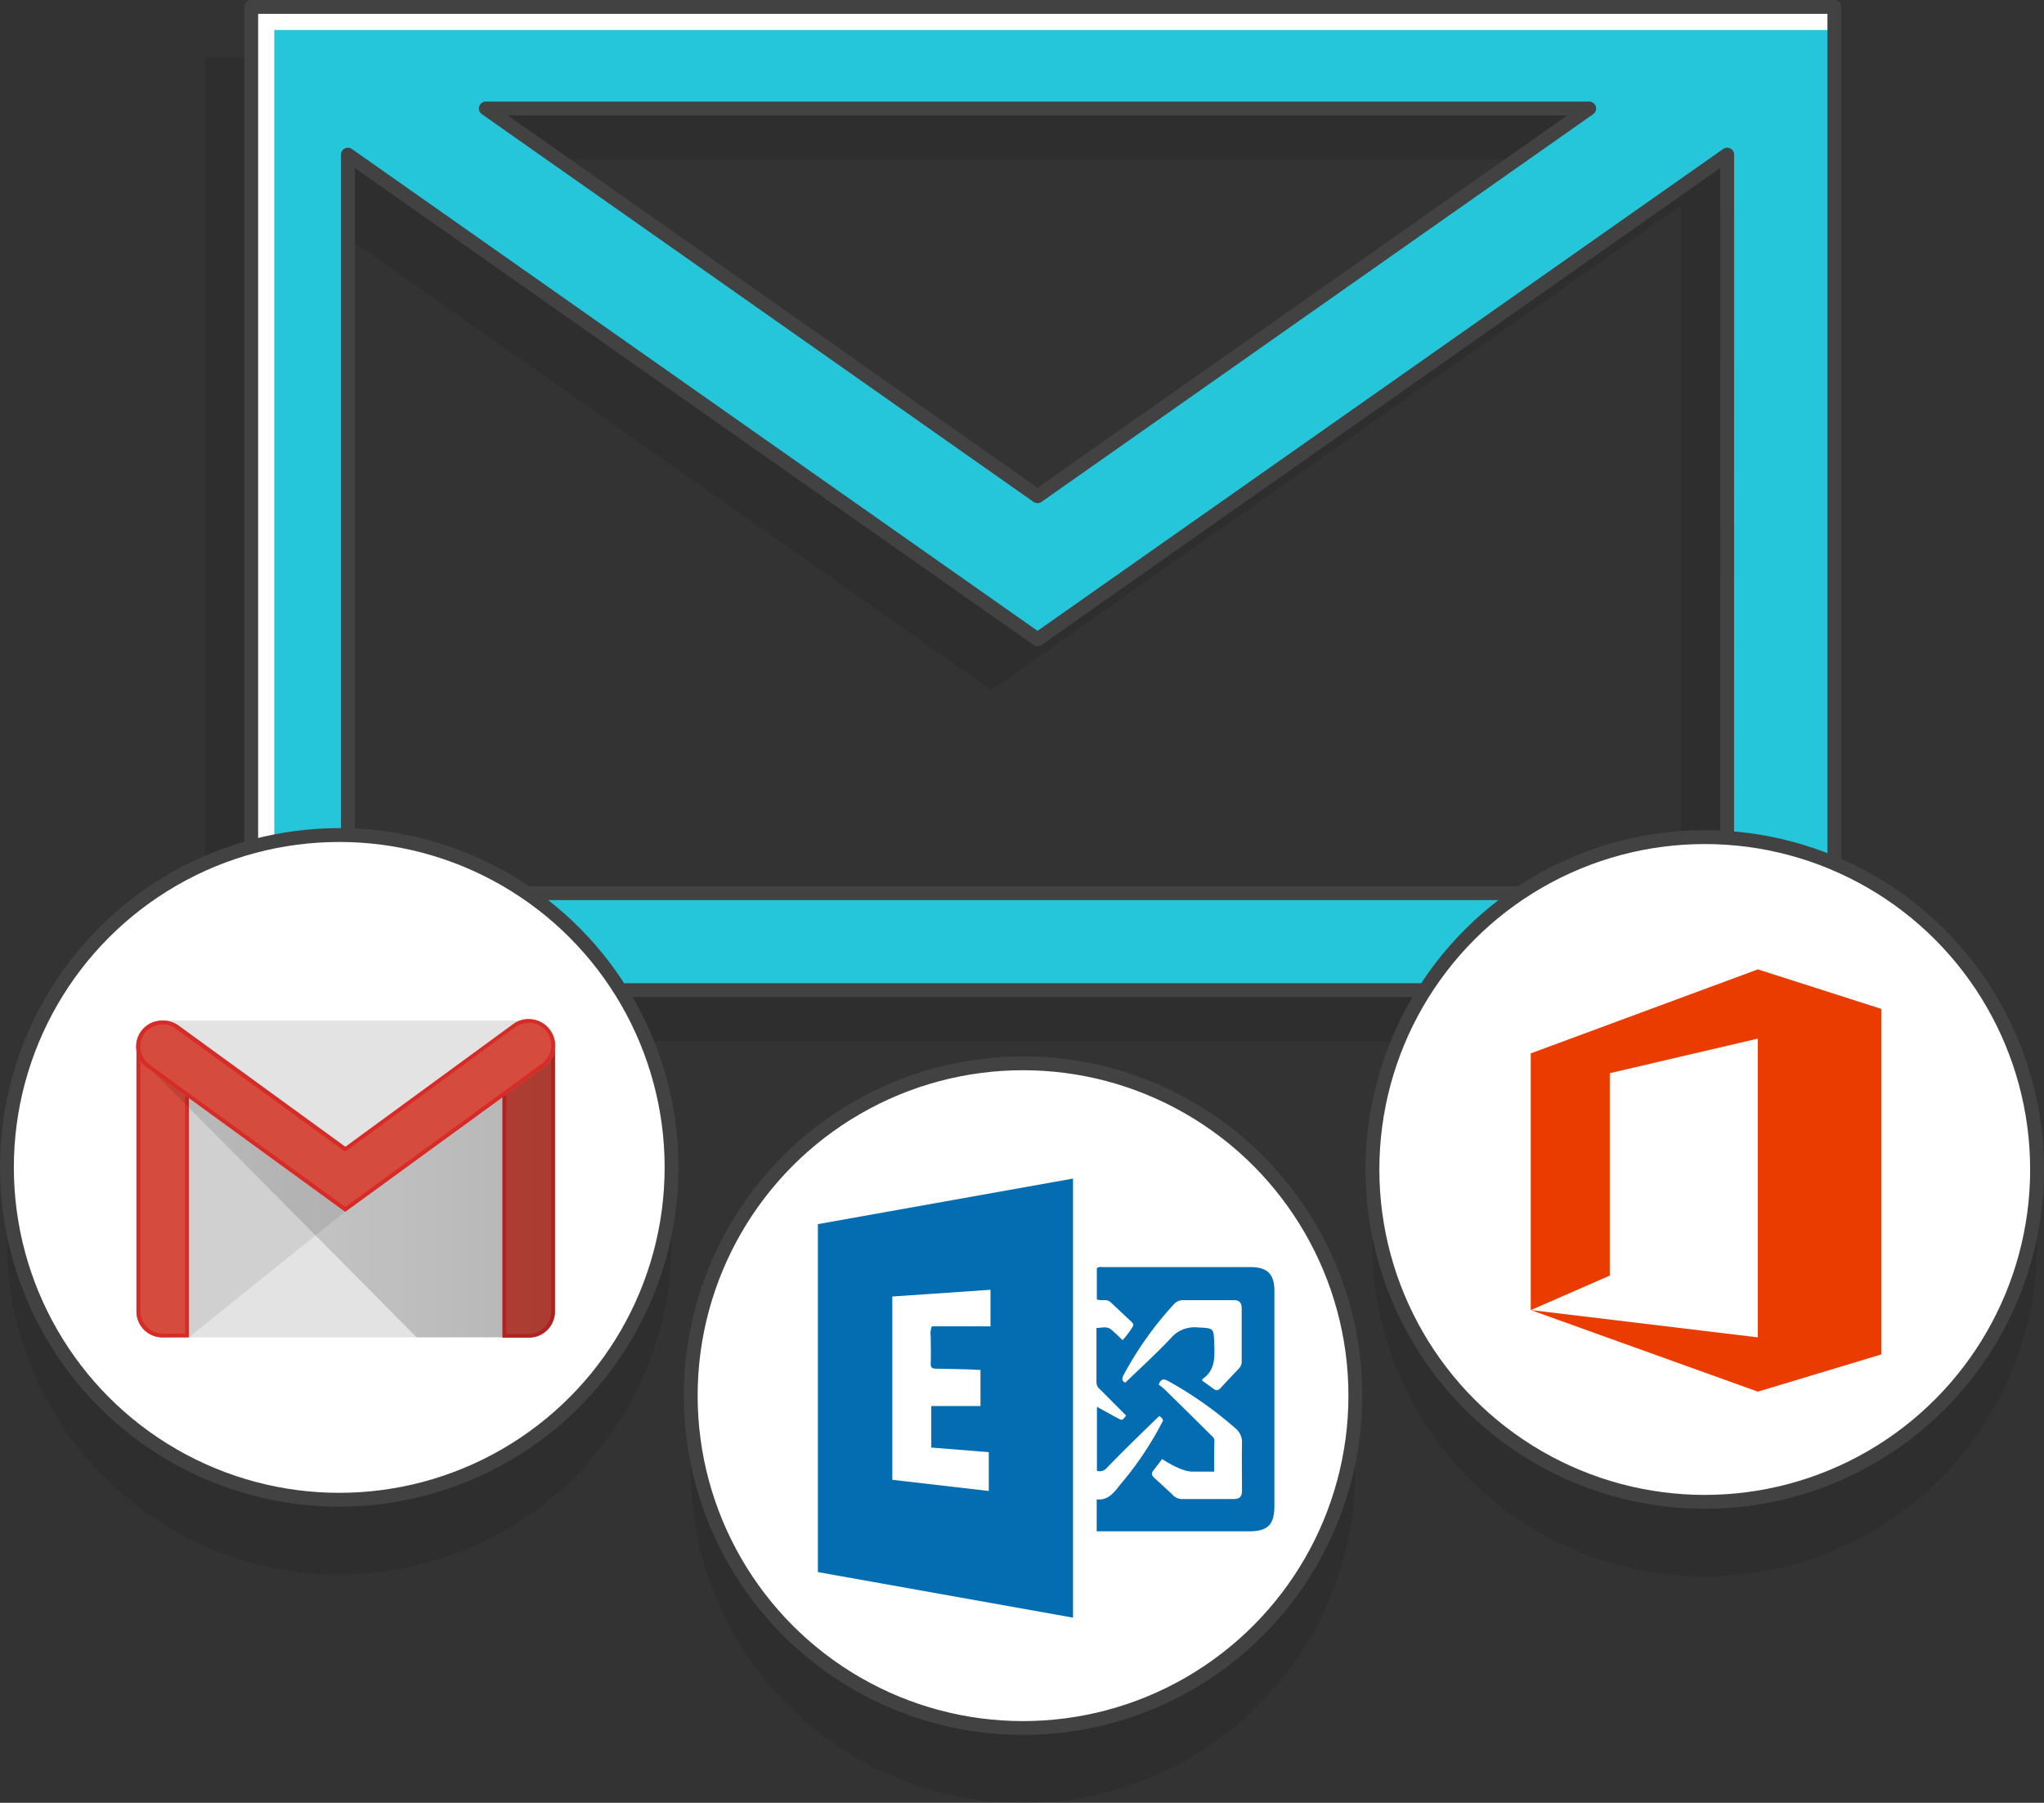 <svg xmlns="http://www.w3.org/2000/svg" xmlns:xlink="http://www.w3.org/1999/xlink" viewBox="0 0 442.85 390.55">
  <rect x="0" y="0" width="442.85" height="390.55" fill="#333333" stroke="none"/>
  <defs>
    <style>
      .cls-1 {
        opacity: 0.1;
      }

      .cls-2, .cls-5 {
        fill: #fff;
      }

      .cls-3 {
        fill: #26c6da;
      }

      .cls-4 {
        fill: none;
        stroke-linecap: round;
        stroke-linejoin: round;
      }

      .cls-4, .cls-5 {
        stroke: #424242;
        stroke-width: 3px;
      }

      .cls-5 {
        stroke-miterlimit: 10;
      }

      .cls-6 {
        fill: #e3e3e3;
      }

      .cls-7 {
        fill: #231f20;
        opacity: 0.1;
        isolation: isolate;
      }

      .cls-8 {
        fill: #d54b3d;
      }

      .cls-9 {
        fill: #d72b27;
      }

      .cls-10 {
        fill: url(#linear-gradient);
      }

      .cls-11 {
        fill: #046db2;
      }

      .cls-12 {
        fill: #eb3c00;
      }
    </style>
    <linearGradient id="linear-gradient" x1="1.22" y1="499.19" x2="1.58" y2="499.19" gradientTransform="matrix(253.16, 0, 0, -174.83, -250.58, 87611.86)" gradientUnits="userSpaceOnUse">
      <stop offset="0" stop-opacity="0.1"/>
      <stop offset="1" stop-opacity="0.2"/>
    </linearGradient>
  </defs>
  <title>email_3</title>
  <g id="shadow">
    <path class="cls-1" d="M73,89.5v213H416V89.5Zm289.89,22-119.53,84-119.53-84Zm29.88,170H93.94v-160l149.42,105,149.42-105Z" transform="translate(-28.57 -77)"/>
  </g>
  <g id="white">
    <path class="cls-2" d="M83,78.5v213H426V78.5Zm289.89,22-119.53,84-119.53-84Zm29.88,170H103.94v-160l149.42,105,149.42-105Z" transform="translate(-28.57 -77)"/>
  </g>
  <g id="color">
    <path class="cls-3" d="M88,83.5v208H426V83.5Zm284.89,17-119.53,84-119.53-84Zm29.88,170H103.94v-160l149.42,105,149.42-105Z" transform="translate(-28.57 -77)"/>
  </g>
  <g id="outline">
    <path class="cls-4" d="M83,78.5v213H426V78.5Zm289.89,22-119.53,84-119.53-84Zm29.88,170H103.94v-160l149.42,105,149.42-105Z" transform="translate(-28.57 -77)"/>
  </g>
  <g id="Layer_5" data-name="Layer 5">
    <g>
      <circle class="cls-1" cx="73.5" cy="269.1" r="72"/>
      <g>
        <circle class="cls-5" cx="73.5" cy="252.9" r="72"/>
        <g>
          <path class="cls-6" d="M143.12,366.72H63.81a5.68,5.68,0,0,1-5.67-5.67v-57.3a5.68,5.68,0,0,1,5.67-5.67h79.32a5.68,5.68,0,0,1,5.67,5.67v57.3a5.63,5.63,0,0,1-5.67,5.67Z" transform="translate(-28.57 -77)"/>
          <path class="cls-7" d="M69.47,366.72l33.91-27.28.24-1.46-35-25.17-.08,52.69Z" transform="translate(-28.57 -77)"/>
          <path class="cls-8" d="M63.81,366.72a5.63,5.63,0,0,1-5.67-5.67V303.67c0-3.16,2.51-3.72,5.67-3.72s5.67.65,5.67,3.72v63Z" transform="translate(-28.57 -77)"/>
          <path class="cls-9" d="M63.81,300.76c4,0,4.86,1.21,4.86,2.91v62.24H63.81A4.87,4.87,0,0,1,59,361.05V303.67c0-1.78.81-2.91,4.86-2.91Zm0-.81c-3.16,0-5.67.65-5.67,3.72v57.38a5.63,5.63,0,0,0,5.67,5.67h5.67v-63c0-3.16-2.51-3.72-5.67-3.72Z" transform="translate(-28.57 -77)"/>
          <path class="cls-8" d="M143.12,366.72h-5.67V303.51c0-3.16,2.51-3.56,5.67-3.56s5.67.4,5.67,3.56v57.63a5.61,5.61,0,0,1-5.67,5.58Z" transform="translate(-28.57 -77)"/>
          <path class="cls-9" d="M143.12,300.76c3.64,0,4.86.73,4.86,2.75v57.63a4.87,4.87,0,0,1-4.86,4.86h-4.86V303.51c0-2.1,1.21-2.75,4.86-2.75Zm0-.81c-3.16,0-5.67.4-5.67,3.56V366.8h5.67a5.63,5.63,0,0,0,5.67-5.67V303.51c0-3.16-2.51-3.56-5.67-3.56Z" transform="translate(-28.57 -77)"/>
          <path class="cls-10" d="M118.84,366.72,58.62,306l3.17,1.29,41.92,30.19,45.08-33.06v56.69a5.61,5.61,0,0,1-5.67,5.58Z" transform="translate(-28.57 -77)"/>
          <path class="cls-8" d="M103.39,339.44,60.57,308.36a5.72,5.72,0,0,1-1.38-7.93,5.87,5.87,0,0,1,8.09-1.21l36.18,26.3,36.42-26.63a5.68,5.68,0,1,1,6.64,9.23l-43.14,31.32Z" transform="translate(-28.57 -77)"/>
          <path class="cls-9" d="M143.12,298.57h0a4.89,4.89,0,0,1,2.91,8.82l-42.65,31.08L61.06,307.72a4.94,4.94,0,0,1-1.21-6.8,5.1,5.1,0,0,1,4-2,4.68,4.68,0,0,1,2.91,1l36.1,26.22.49.32.49-.32,36.34-26.63a5.36,5.36,0,0,1,2.91-.89Zm0-.81a5.57,5.57,0,0,0-3.32,1.05l-36.42,26.63-36.18-26.3a5.64,5.64,0,0,0-3.4-1.05,5.61,5.61,0,0,0-3.24,10.28l42.81,31.16,43.06-31.4a5.76,5.76,0,0,0,1.29-7.93,5.55,5.55,0,0,0-4.61-2.43Z" transform="translate(-28.57 -77)"/>
        </g>
      </g>
    </g>
    <g>
      <circle class="cls-1" cx="221.65" cy="318.55" r="72"/>
      <g>
        <circle class="cls-5" cx="221.65" cy="302.35" r="72"/>
        <path class="cls-11" d="M261.05,427.44l-55.28-9.87V342.19l55.28-9.87ZM230.34,381.6H241v-7.82c-.7,0-1.33-.08-2-.1-2.53-.07-5.06-.14-7.6-.17-.82,0-1.22-.19-1.18-1.16.08-1.94,0-3.89,0-5.83a4.39,4.39,0,0,1,.24-2.19h12.71v-7.92l-21.27,1.46v39.71L242.8,400v-8.41l-12.46-1Z" transform="translate(-28.57 -77)"/>
        <path class="cls-11" d="M266.18,408.73v-6.91c2.62.27,3.84-1.63,5.19-3.31a71.16,71.16,0,0,0,9.21-13.82c-.24-.46-.51-.8-.89-.9-2.21,2.15-4.38,4.25-6.53,6.37q-2.41,2.38-4.77,4.82a2,2,0,0,1-2.16.65V381.76c1.57.86,3,1.67,4.47,2.45,1,.55,1.06.52,1.84-.56-1.86-1.87-3.73-3.76-5.61-5.64a2,2,0,0,1-.8-1.49c0-3.89,0-7.78,0-11.84,1.14,0,2.26-.45,3.25.39.82.7,1.57,1.46,2.41,2.25a18.21,18.21,0,0,0,2.15-2.85c.35-.49.07-.84-.28-1.17q-2.23-2.09-4.45-4.18c-.86-.82-2-.23-3-.62v-6.75c.46-.4,1-.25,1.45-.25q16,0,31.91,0c3.58,0,5.11,1.56,5.11,5.13q0,23.29,0,46.58c0,4.11-1.43,5.53-5.55,5.53H266.18Zm25.45-12.93c-1.71,0-3.18,0-4.76,0-2.48,0-6.33-2.6-6.51-2.72l-1.9,2.48c-.53.63-.34,1.11.22,1.62,1.34,1.21,2.67,2.43,4,3.7a2.78,2.78,0,0,0,2.05.87c3.62,0,7.24,0,10.86,0,1.69,0,2.07-.45,2.07-2.11,0-3.3-.06-6.61,0-9.91a3.89,3.89,0,0,0-1.44-3.32,82.32,82.32,0,0,0-14.61-10.26c-.87-.46-1.52-.52-2,.81a12.65,12.65,0,0,1,1.18.93q5,4.89,9.95,9.81c.41.41.94.76.94,1.43C291.63,391.26,291.62,393.38,291.62,395.8ZM289,376.07c.85.61,1.71,1.2,2.53,1.83.6.46,1,.29,1.51-.22,1.31-1.43,2.65-2.84,4-4.26a2.17,2.17,0,0,0,.55-1.61q0-5.7,0-11.4c0-1.17-.5-1.76-1.71-1.75q-5.5,0-11,0a2.63,2.63,0,0,0-2,.91A75,75,0,0,0,272,374.88c-.47.88-.29,1.42.4,1.63,3.36-3.26,6.72-6.29,9.81-9.58a6.74,6.74,0,0,1,5.78-2.37c3.63.2,3.54.06,3.66,3.74.1,2.86.17,5.6-2.55,7.45C289.09,375.77,289.1,375.84,289,376.07Z" transform="translate(-28.57 -77)"/>
      </g>
    </g>
    <g>
      <circle class="cls-1" cx="369.35" cy="269.55" r="72"/>
      <g>
        <circle class="cls-5" cx="369.35" cy="253.35" r="72"/>
        <path class="cls-12" d="M360.22,360.82V305.2L409.42,287l26.74,8.56v74.86l-26.74,8.06-49.2-17.68,49.2,5.92V302l-32.08,7.49v43.85Z" transform="translate(-28.57 -77)"/>
      </g>
    </g>
  </g>
</svg>
